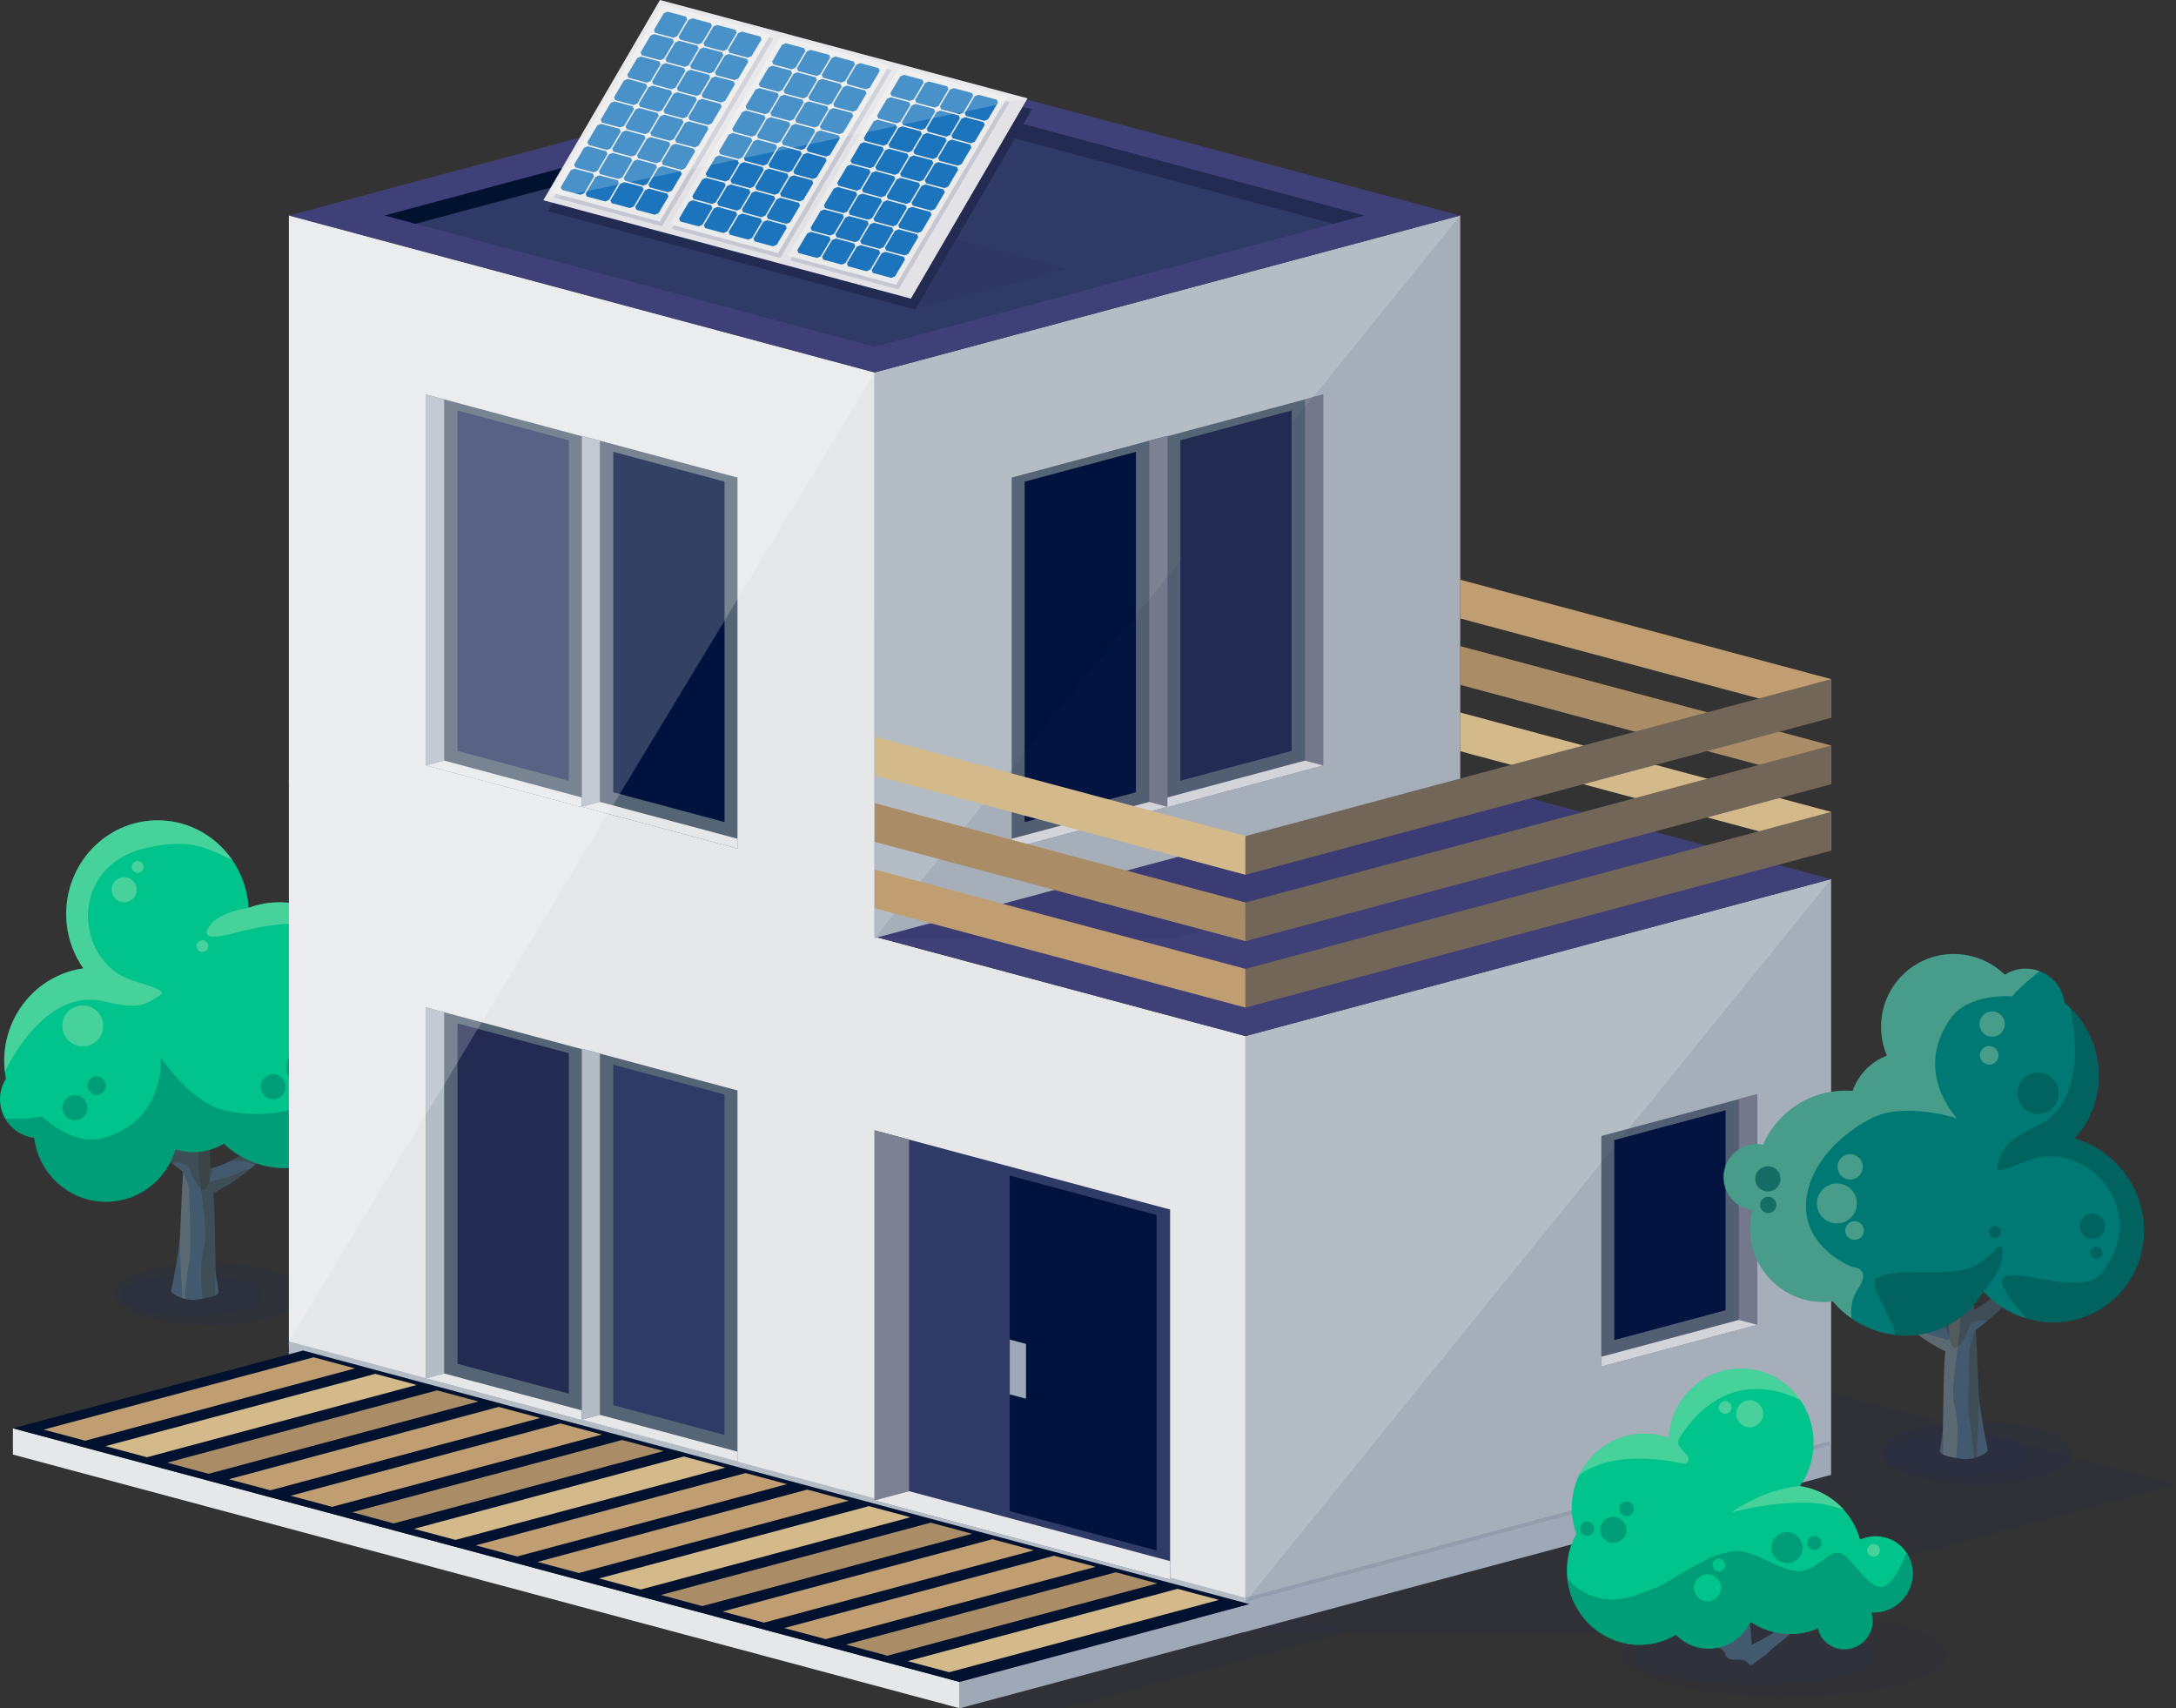 <?xml version="1.0" encoding="utf-8"?>
<!-- Generator: Adobe Illustrator 17.0.0, SVG Export Plug-In . SVG Version: 6.00 Build 0)  -->
<!DOCTYPE svg PUBLIC "-//W3C//DTD SVG 1.1//EN" "http://www.w3.org/Graphics/SVG/1.1/DTD/svg11.dtd">
<svg version="1.1" id="Layer_1" xmlns="http://www.w3.org/2000/svg" xmlns:xlink="http://www.w3.org/1999/xlink" x="0px" y="0px"
	 width="1537.8px" height="1207.06px" viewBox="0 0 1537.8 1207.06" enable-background="new 0 0 1537.8 1207.06"
	 xml:space="preserve">
<rect x="0" y="0" width="1537.8" height="1207.06" fill="#333333" stroke="none"/>
<g>
	<defs>
		<rect id="SVGID_1_" width="1537.8" height="1207.06"/>
	</defs>
	<clipPath id="SVGID_2_">
		<use xlink:href="#SVGID_1_"  overflow="visible"/>
	</clipPath>
	<g clip-path="url(#SVGID_2_)">
		<defs>
			<rect id="SVGID_3_" y="0.002" width="1537.804" height="1207.058"/>
		</defs>
		<clipPath id="SVGID_4_">
			<use xlink:href="#SVGID_3_"  overflow="visible"/>
		</clipPath>
		<g opacity="0.2" clip-path="url(#SVGID_4_)">
			<g>
				<defs>
					<rect id="SVGID_5_" x="80.74" y="892.138" width="133.695" height="44.015"/>
				</defs>
				<clipPath id="SVGID_6_">
					<use xlink:href="#SVGID_5_"  overflow="visible"/>
				</clipPath>
				<path clip-path="url(#SVGID_6_)" fill="#242B52" d="M214.435,914.146c0,12.154-29.928,22.008-66.849,22.008
					c-36.92,0-66.846-9.854-66.846-22.008c0-12.154,29.926-22.007,66.846-22.007C184.507,892.139,214.435,901.992,214.435,914.146"
					/>
			</g>
		</g>
		<g opacity="0.2" clip-path="url(#SVGID_4_)">
			<g>
				<defs>
					<rect id="SVGID_7_" x="84.641" y="900.624" width="100.275" height="29.344"/>
				</defs>
				<clipPath id="SVGID_8_">
					<use xlink:href="#SVGID_7_"  overflow="visible"/>
				</clipPath>
				<path clip-path="url(#SVGID_8_)" fill="#242B52" d="M184.916,915.297c0,8.101-22.446,14.671-50.139,14.671
					c-27.69,0-50.136-6.57-50.136-14.671c0-8.103,22.446-14.673,50.136-14.673C162.47,900.624,184.916,907.194,184.916,915.297"/>
			</g>
		</g>
		<path clip-path="url(#SVGID_4_)" fill="#43596D" d="M148.344,825.414c0.203-6.536,0.22-11.662-0.324-19.866
			c18.33-6.295,28.954-57.035,28.954-57.035c-13.802,29.656-24.876,44.858-30.595,46.449c-0.647-6.388-1.459-21.534-1.805-27.884
			c-0.307-5.641-0.675-10.942-1.416-15.355c-1.169-6.936,2.343-38.101-0.752-41.037c0,0-5.762,45.603-8.182,40.533
			c-7.562-15.838-11.678-18.253-20.667-31.671c-1.125-1.673,20.694,44.496,20.464,47.103c-0.911,10.415-2.08,25.502-3.551,47.359
			c-6.805-3.808-17.215-11.201-22.972-16.118c3.968-13.483-8.753-39.978-8.753-39.978c0.373,14.279,5.855,33.278,3.276,35.034
			c-5.592-6.64-33.635-27.593-40.248-36.219c0,0,39.206,51.459,67.671,71.33c-1.317,16.705-1.844,44.216-2.524,49.561
			c-1.444,11.145-3.661,24.031-5.916,33.777c-1.722,2.009,9.048,8.548,18.993,6.801c9.155-1.608,15.783-2.591,14.219-6.801
			c-0.549-4.829-1.767-9.444-1.877-14.614c-0.219-10.278-0.51-46.476-1.701-53.682c41.389-20.584,76.132-70.15,76.132-70.15
			C197.036,802.047,160.714,824.443,148.344,825.414"/>
	</g>
	<g clip-path="url(#SVGID_2_)">
		<defs>
			<path id="SVGID_9_" d="M134.223,751.218c-7.562-15.838-11.678-18.253-20.666-31.67c-1.125-1.674,20.694,44.495,20.464,47.102
				c-0.912,10.416-2.081,25.502-3.552,47.36c-6.804-3.809-17.215-11.201-22.972-16.118c3.968-13.484-8.753-39.979-8.753-39.979
				c0.374,14.28,5.856,33.279,3.276,35.035c-5.591-6.641-33.634-27.594-40.248-36.22c0,0,39.206,51.459,67.671,71.33
				c-1.317,16.706-1.844,44.216-2.524,49.561c-1.443,11.146-3.66,24.031-5.916,33.778c-1.721,2.008,9.048,8.548,18.994,6.801
				c9.154-1.608,15.782-2.591,14.218-6.801c-0.548-4.83-1.767-9.445-1.876-14.615c-0.22-10.278-0.511-46.476-1.702-53.681
				c41.39-20.585,76.132-70.151,76.132-70.151c-29.732,29.097-66.056,51.492-78.426,52.463c0.204-6.536,0.22-11.661-0.324-19.865
				c18.33-6.295,28.954-57.035,28.954-57.035c-13.801,29.656-24.876,44.858-30.594,46.449c-0.648-6.388-1.46-21.535-1.806-27.884
				c-0.307-5.642-0.675-10.942-1.415-15.355c-1.17-6.936,2.342-38.102-0.753-41.038
				C142.405,710.685,136.643,756.289,134.223,751.218"/>
		</defs>
		<clipPath id="SVGID_10_">
			<use xlink:href="#SVGID_9_"  overflow="visible"/>
		</clipPath>
		<g opacity="0.13" clip-path="url(#SVGID_10_)">
			<g>
				<defs>
					<rect id="SVGID_11_" x="126.904" y="828.059" width="7.596" height="100.975"/>
				</defs>
				<clipPath id="SVGID_12_">
					<use xlink:href="#SVGID_11_"  overflow="visible"/>
				</clipPath>
				<path clip-path="url(#SVGID_12_)" fill="#FFDE96" d="M129.443,828.059c0,0,4.429,9.812,4.429,15.465
					c0,5.654,1.413,43.815,0,47.349c-1.414,3.533-4.429,38.161-4.429,38.161s-2.175-42.202-2.524-51.415
					C126.673,871.123,129.443,828.059,129.443,828.059"/>
			</g>
		</g>
		<g opacity="0.2" clip-path="url(#SVGID_10_)">
			<g>
				<defs>
					<rect id="SVGID_13_" x="140.122" y="784.162" width="42.84" height="142.814"/>
				</defs>
				<clipPath id="SVGID_14_">
					<use xlink:href="#SVGID_13_"  overflow="visible"/>
				</clipPath>
				<path clip-path="url(#SVGID_14_)" fill="#2F1D00" d="M144.271,926.914c0,0-3.332-21.908-1.919-34.628
					c1.413-12.72,4.24-14.84,2.12-32.508c-2.12-17.667-4.947-34.628-4.24-43.815s0.707-31.801,0.707-31.801l7.08,21.386
					c0,0-1.427-5.132,4.933-8.665c6.361-3.534,9.187,0,9.187,0l-13.796,28.531c0,0-1.751,11.043,1.076,9.63
					c2.827-1.413,14.84-3.533,20.494-7.067c5.653-3.533,18.374-2.12,10.6,0.707c-7.773,2.827-26.854,42.401-26.854,45.935
					c0,3.533-2.12,32.508-1.413,43.108C152.952,928.327,144.271,926.914,144.271,926.914"/>
			</g>
		</g>
		<g opacity="0.2" clip-path="url(#SVGID_10_)">
			<g>
				<defs>
					<rect id="SVGID_15_" x="89.35" y="702.186" width="151.939" height="138.62"/>
				</defs>
				<clipPath id="SVGID_16_">
					<use xlink:href="#SVGID_15_"  overflow="visible"/>
				</clipPath>
				<path clip-path="url(#SVGID_16_)" fill="#2F1D00" d="M109.138,828.683c0,0,12.014-6.36,14.134-7.067
					c2.12-0.707,9.893,0.707,10.6,4.24c0.707,3.534,7.067,16.254,10.601,14.841c3.533-1.414,3.533-13.427,8.48-16.961
					c4.947-3.533,19.787-4.947,25.441-1.413c5.653,3.533,62.895-25.441,62.895-25.441s-4.24-94.697-7.067-94.697
					c-2.826,0-126.497,2.12-126.497,2.12l-18.374,85.51L109.138,828.683z"/>
			</g>
		</g>
	</g>
	<g clip-path="url(#SVGID_2_)">
		<defs>
			<rect id="SVGID_17_" y="0.002" width="1537.804" height="1207.058"/>
		</defs>
		<clipPath id="SVGID_18_">
			<use xlink:href="#SVGID_17_"  overflow="visible"/>
		</clipPath>
		<path clip-path="url(#SVGID_18_)" fill="#00C48B" d="M265.322,787.664c12.638-9.368,20.87-24.393,20.87-41.4
			c0-18.544-9.768-34.738-24.382-43.793c-0.544-35.155-27.955-63.938-62.627-64.91c-8.232-0.236-16.118,1.185-23.444,3.869
			c-2.069-33.723-28.921-60.844-62.561-61.787c-35.644-0.999-65.349,27.768-66.376,64.273c-0.422,14.943,4.116,28.827,11.974,40.127
			c-0.032,0.077-0.077,0.148-0.103,0.225c-30.694,4.363-54.758,30.814-55.675,63.577c-0.137,4.977,0.313,9.823,1.196,14.504
			c-6.459,10.037-5.504,23.685,3.183,33.009c4.632,4.989,10.652,7.842,16.848,8.577c3.057,25.47,24.564,45.21,50.691,45.21
			c23.285,0,42.893-15.674,49.062-37.104c10.97,3.617,23.465,2.53,34.188-3.957c10.993,10.312,25.502,16.809,41.604,17.26
			c11.058,0.307,21.534-2.261,30.775-7.025c4.248,5.131,10.63,8.408,17.814,8.408c12.814,0,23.208-10.394,23.208-23.252
			C271.567,797.355,269.191,791.802,265.322,787.664"/>
		<g opacity="0.3" clip-path="url(#SVGID_18_)">
			<g>
				<defs>
					<rect id="SVGID_19_" x="2.978" y="579.617" width="161.258" height="177.787"/>
				</defs>
				<clipPath id="SVGID_20_">
					<use xlink:href="#SVGID_19_"  overflow="visible"/>
				</clipPath>
				<path clip-path="url(#SVGID_20_)" fill="#F1F3BE" d="M103.322,599.179c29.738-6.761,41.685-0.856,60.915,8.633
					c-11.305-16.535-29.827-27.577-51.059-28.169c-35.644-1-65.349,27.768-66.375,64.273c-0.423,14.943,4.116,28.827,11.974,40.127
					c-0.033,0.077-0.077,0.148-0.104,0.225c-30.694,4.363-54.758,30.814-55.674,63.576c-0.082,3.249,0.088,6.443,0.45,9.56
					c5.603-12.419,31.714-58.55,69.201-50.01c22.846,5.219,27.654,4.395,40.034-3.864c4.538-3.013,0.181-4.752-18.735-10.635
					C52.905,680.108,47.093,611.955,103.322,599.179"/>
			</g>
		</g>
		<g opacity="0.3" clip-path="url(#SVGID_18_)">
			<g>
				<defs>
					<rect id="SVGID_21_" x="146.02" y="637.535" width="97.131" height="24.274"/>
				</defs>
				<clipPath id="SVGID_22_">
					<use xlink:href="#SVGID_21_"  overflow="visible"/>
				</clipPath>
				<path clip-path="url(#SVGID_22_)" fill="#F1F3BE" d="M148.459,653.701c-6.81,9.368,0.977,9.971,19.18,5.104
					c10.537-2.81,30.693-7.354,48.77-5.933c6.63,0.527,22.259,4.083,26.743,4.187c-11.239-11.634-26.699-19.015-43.969-19.498
					c-8.232-0.236-16.118,1.185-23.444,3.869C175.739,641.43,155.281,644.322,148.459,653.701"/>
			</g>
		</g>
		<g opacity="0.5" clip-path="url(#SVGID_18_)">
			<g>
				<defs>
					<rect id="SVGID_23_" x="3.821" y="684.932" width="282.371" height="164.212"/>
				</defs>
				<clipPath id="SVGID_24_">
					<use xlink:href="#SVGID_23_"  overflow="visible"/>
				</clipPath>
				<g opacity="0.71" clip-path="url(#SVGID_24_)">
					<g>
						<defs>
							<rect id="SVGID_25_" x="3.821" y="684.932" width="282.371" height="164.212"/>
						</defs>
						<clipPath id="SVGID_26_">
							<use xlink:href="#SVGID_25_"  overflow="visible"/>
						</clipPath>
						<path clip-path="url(#SVGID_26_)" fill="#005A56" d="M286.192,746.263c0-18.543-9.768-34.738-24.383-43.792
							c-0.093-6.081-1.037-11.953-2.639-17.54c-3.21,5.296-8.265,10.69-16.14,13.073c-17.907,5.405-6.816,14.767-6.816,14.767
							s23.828,41.131-15.338,64.74c-16.519,9.977-41.126,11.991-61.903,7.096c-24.75-5.828-45.417-37.499-45.417-37.499
							s3.957,44.88-40.906,57.101c-21.233,5.779-42.921-15.371-42.921-15.371s-3.084,1.174-15.015,1.487
							c-4.23,0.121-7.88,0.143-10.893,0.137c1.015,1.723,2.146,3.38,3.556,4.896c4.632,4.988,10.652,7.842,16.848,8.577
							c3.056,25.469,24.563,45.209,50.691,45.209c23.284,0,42.893-15.674,49.061-37.104c10.97,3.617,23.466,2.53,34.189-3.957
							c10.992,10.312,25.502,16.81,41.604,17.26c11.057,0.307,21.534-2.261,30.775-7.025c4.248,5.132,10.63,8.408,17.813,8.408
							c12.815,0,23.209-10.394,23.209-23.252c0-6.119-2.376-11.672-6.245-15.811C277.96,778.297,286.192,763.271,286.192,746.263"/>
					</g>
				</g>
				<g opacity="0.71" clip-path="url(#SVGID_24_)">
					<g>
						<defs>
							<rect id="SVGID_27_" x="202.42" y="739.919" width="27.966" height="27.95"/>
						</defs>
						<clipPath id="SVGID_28_">
							<use xlink:href="#SVGID_27_"  overflow="visible"/>
						</clipPath>
						<path clip-path="url(#SVGID_28_)" fill="#005A56" d="M230.387,753.903c0,7.705-6.256,13.967-13.977,13.967
							c-7.727,0-13.989-6.262-13.989-13.967c0-7.727,6.262-13.983,13.989-13.983C224.13,739.92,230.387,746.176,230.387,753.903"/>
					</g>
				</g>
				<g opacity="0.71" clip-path="url(#SVGID_24_)">
					<g>
						<defs>
							<rect id="SVGID_29_" x="184.19" y="759.006" width="17.731" height="17.737"/>
						</defs>
						<clipPath id="SVGID_30_">
							<use xlink:href="#SVGID_29_"  overflow="visible"/>
						</clipPath>
						<path clip-path="url(#SVGID_30_)" fill="#005A56" d="M201.921,767.869c0,4.895-3.962,8.874-8.857,8.874
							c-4.907,0-8.874-3.979-8.874-8.874s3.967-8.863,8.874-8.863C197.959,759.006,201.921,762.974,201.921,767.869"/>
					</g>
				</g>
				<g opacity="0.71" clip-path="url(#SVGID_24_)">
					<g>
						<defs>
							<rect id="SVGID_31_" x="44.036" y="773.851" width="17.736" height="17.726"/>
						</defs>
						<clipPath id="SVGID_32_">
							<use xlink:href="#SVGID_31_"  overflow="visible"/>
						</clipPath>
						<path clip-path="url(#SVGID_32_)" fill="#005A56" d="M61.773,782.714c0,4.9-3.962,8.862-8.868,8.862
							c-4.901,0-8.868-3.962-8.868-8.862c0-4.895,3.967-8.863,8.868-8.863C57.811,773.851,61.773,777.819,61.773,782.714"/>
					</g>
				</g>
				<g opacity="0.71" clip-path="url(#SVGID_24_)">
					<g>
						<defs>
							<rect id="SVGID_33_" x="212.249" y="724.861" width="13.023" height="13.034"/>
						</defs>
						<clipPath id="SVGID_34_">
							<use xlink:href="#SVGID_33_"  overflow="visible"/>
						</clipPath>
						<path clip-path="url(#SVGID_34_)" fill="#005A56" d="M225.272,731.37c0,3.6-2.914,6.525-6.514,6.525
							c-3.594,0-6.508-2.925-6.508-6.525c0-3.589,2.914-6.508,6.508-6.508C222.358,724.862,225.272,727.781,225.272,731.37"/>
					</g>
				</g>
				<g opacity="0.71" clip-path="url(#SVGID_24_)">
					<g>
						<defs>
							<rect id="SVGID_35_" x="61.773" y="760.532" width="13.039" height="13.028"/>
						</defs>
						<clipPath id="SVGID_36_">
							<use xlink:href="#SVGID_35_"  overflow="visible"/>
						</clipPath>
						<path clip-path="url(#SVGID_36_)" fill="#005A56" d="M74.812,767.046c0,3.594-2.925,6.514-6.519,6.514
							c-3.606,0-6.52-2.92-6.52-6.514c0-3.595,2.914-6.514,6.52-6.514C71.887,760.532,74.812,763.451,74.812,767.046"/>
					</g>
				</g>
			</g>
		</g>
		<g opacity="0.3" clip-path="url(#SVGID_18_)">
			<g>
				<defs>
					<rect id="SVGID_37_" x="78.901" y="619.807" width="17.731" height="17.732"/>
				</defs>
				<clipPath id="SVGID_38_">
					<use xlink:href="#SVGID_37_"  overflow="visible"/>
				</clipPath>
				<path clip-path="url(#SVGID_38_)" fill="#F1F3BE" d="M96.631,628.671c0,4.895-3.973,8.868-8.868,8.868s-8.863-3.973-8.863-8.868
					c0-4.895,3.968-8.863,8.863-8.863S96.631,623.776,96.631,628.671"/>
			</g>
		</g>
		<g opacity="0.3" clip-path="url(#SVGID_18_)">
			<g>
				<defs>
					<rect id="SVGID_39_" x="44.036" y="710.401" width="28.943" height="28.921"/>
				</defs>
				<clipPath id="SVGID_40_">
					<use xlink:href="#SVGID_39_"  overflow="visible"/>
				</clipPath>
				<path clip-path="url(#SVGID_40_)" fill="#F1F3BE" d="M72.979,724.861c0,7.99-6.487,14.46-14.471,14.46
					c-8.002,0-14.472-6.47-14.472-14.46s6.47-14.461,14.472-14.461C66.492,710.4,72.979,716.871,72.979,724.861"/>
			</g>
		</g>
		<g opacity="0.3" clip-path="url(#SVGID_18_)">
			<g>
				<defs>
					<rect id="SVGID_41_" x="93.087" y="608.393" width="8.324" height="8.336"/>
				</defs>
				<clipPath id="SVGID_42_">
					<use xlink:href="#SVGID_41_"  overflow="visible"/>
				</clipPath>
				<path clip-path="url(#SVGID_42_)" fill="#F1F3BE" d="M101.411,612.564c0,2.299-1.86,4.165-4.165,4.165
					c-2.3,0-4.16-1.866-4.16-4.165c0-2.311,1.86-4.171,4.16-4.171C99.551,608.393,101.411,610.253,101.411,612.564"/>
			</g>
		</g>
		<g opacity="0.3" clip-path="url(#SVGID_18_)">
			<g>
				<defs>
					<rect id="SVGID_43_" x="138.921" y="664.336" width="8.341" height="8.341"/>
				</defs>
				<clipPath id="SVGID_44_">
					<use xlink:href="#SVGID_43_"  overflow="visible"/>
				</clipPath>
				<path clip-path="url(#SVGID_44_)" fill="#F1F3BE" d="M147.262,668.518c0,2.305-1.866,4.159-4.165,4.159
					c-2.305,0-4.177-1.854-4.177-4.159c0-2.305,1.872-4.182,4.177-4.182C145.396,664.336,147.262,666.213,147.262,668.518"/>
			</g>
		</g>
	</g>
	<g clip-path="url(#SVGID_2_)">
		<defs>
			<rect id="SVGID_45_" y="0.002" width="1537.804" height="1207.058"/>
		</defs>
		<clipPath id="SVGID_46_">
			<use xlink:href="#SVGID_45_"  overflow="visible"/>
		</clipPath>
		<g opacity="0.15" clip-path="url(#SVGID_46_)">
			<g>
				<defs>
					<rect id="SVGID_47_" x="678.235" y="1110" width="275.753" height="97.06"/>
				</defs>
				<clipPath id="SVGID_48_">
					<use xlink:href="#SVGID_47_"  overflow="visible"/>
				</clipPath>
				<polygon clip-path="url(#SVGID_48_)" fill="#242B52" points="953.988,1152.799 794.092,1110 678.235,1141.008 678.235,1207.06 
					751.482,1207.06 				"/>
			</g>
		</g>
		<g opacity="0.15" clip-path="url(#SVGID_46_)">
			<g>
				<defs>
					<rect id="SVGID_49_" x="880.169" y="940.836" width="657.631" height="212.193"/>
				</defs>
				<clipPath id="SVGID_50_">
					<use xlink:href="#SVGID_49_"  overflow="visible"/>
				</clipPath>
				<polygon clip-path="url(#SVGID_50_)" fill="#242B52" points="880.169,1153.029 1149.809,1153.029 1537.804,1049.066 
					1133.458,940.836 880.169,1008.625 				"/>
			</g>
		</g>
	</g>
	<polygon clip-path="url(#SVGID_2_)" fill="#B4BDC5" points="1294.072,621.164 880.169,732.069 880.169,1131.768 1294.072,1020.863 
			"/>
	<polygon clip-path="url(#SVGID_2_)" fill="#E6E7E8" points="204.17,950.635 880.169,1131.768 880.169,732.069 204.17,550.936 	"/>
	<polygon clip-path="url(#SVGID_2_)" fill="#404079" points="1294.072,621.164 618.073,440.031 204.17,550.935 880.169,732.069 	"/>
	<polygon clip-path="url(#SVGID_2_)" fill="#9FA8B6" points="1294.072,1018.036 880.169,1128.941 880.169,1153.029 
		1294.072,1042.124 	"/>
	<polygon clip-path="url(#SVGID_2_)" fill="#B4BDC5" points="204.17,971.896 880.169,1153.029 880.169,1128.941 204.17,947.808 	"/>
	<polygon clip-path="url(#SVGID_2_)" fill="#566575" points="521.181,1032.622 411.121,1003.132 411.121,741.015 521.181,770.505 	
		"/>
	<polygon clip-path="url(#SVGID_2_)" fill="#B4BDC5" points="411.121,741.015 411.121,1003.132 423.956,999.693 423.956,744.454 	
		"/>
	<polygon clip-path="url(#SVGID_2_)" fill="#E6E7E8" points="521.181,1032.622 411.121,1003.132 423.956,999.693 521.181,1025.744 	
		"/>
	<polygon clip-path="url(#SVGID_2_)" fill="#303A66" points="512.036,1013.94 433.394,992.868 433.394,752.319 512.036,773.392 	"/>
	<polygon clip-path="url(#SVGID_2_)" fill="#566575" points="411.121,1003.413 301.061,973.923 301.061,711.806 411.121,741.296 	
		"/>
	<polygon clip-path="url(#SVGID_2_)" fill="#B4BDC5" points="301.062,711.806 301.062,973.923 313.897,970.484 313.897,715.245 	"/>
	<polygon clip-path="url(#SVGID_2_)" fill="#E6E7E8" points="411.121,1003.413 301.061,973.923 313.896,970.483 411.121,996.535 	
		"/>
	<polygon clip-path="url(#SVGID_2_)" fill="#242B52" points="401.976,984.731 323.334,963.659 323.334,723.11 401.976,744.182 	"/>
	<polygon clip-path="url(#SVGID_2_)" fill="#566575" points="1131.685,965.574 1241.745,936.084 1241.745,773.185 1131.685,802.675 
			"/>
	<polygon clip-path="url(#SVGID_2_)" fill="#7D8191" points="1241.745,773.184 1241.745,936.083 1228.91,932.644 1228.91,776.623 	
		"/>
	<polygon clip-path="url(#SVGID_2_)" fill="#E6E7E8" points="1131.685,965.574 1241.745,936.084 1228.91,932.645 1131.685,958.696 	
		"/>
	<polygon clip-path="url(#SVGID_2_)" fill="#00123E" points="1140.831,946.892 1219.473,925.82 1219.473,784.489 1140.831,805.561 	
		"/>
	<polygon clip-path="url(#SVGID_2_)" fill="#303A66" points="826.916,1116.136 618.073,1060.177 618.073,798.695 826.916,854.654 	
		"/>
	<polygon clip-path="url(#SVGID_2_)" fill="#7D8191" points="618.073,798.695 618.073,1060.177 642.427,1053.651 642.427,805.221 	
		"/>
	<polygon clip-path="url(#SVGID_2_)" fill="#E6E7E8" points="826.916,1116.136 618.073,1060.177 642.427,1053.651 826.916,1103.084 
			"/>
	<polygon clip-path="url(#SVGID_2_)" fill="#00123E" points="817.357,1095.569 713.598,1067.767 713.598,830.654 817.357,858.456 	
		"/>
	<polygon clip-path="url(#SVGID_2_)" fill="#9FA8B6" points="725.078,988.326 713.597,985.25 713.597,946.527 725.078,949.603 	"/>
	<polygon clip-path="url(#SVGID_2_)" fill="#E6E7E8" points="9.126,1027.793 678.235,1207.06 678.235,1188.48 9.126,1009.214 	"/>
	<polygon clip-path="url(#SVGID_2_)" fill="#001230" points="9.126,1009.214 678.234,1188.48 883.259,1133.535 214.153,954.269 	"/>
	<polygon clip-path="url(#SVGID_2_)" fill="#9FA8B6" points="678.235,1188.479 678.235,1207.06 883.261,1152.115 883.261,1133.535 	
		"/>
	<polygon clip-path="url(#SVGID_2_)" fill="#C09E72" points="60.213,1017.996 30.931,1010.15 221.624,959.054 250.906,966.9 	"/>
	<polygon clip-path="url(#SVGID_2_)" fill="#D4B98B" points="103.824,1029.682 74.542,1021.836 265.235,970.74 294.517,978.586 	"/>
	<polygon clip-path="url(#SVGID_2_)" fill="#AA8D66" points="147.435,1041.367 118.153,1033.521 308.846,982.425 338.128,990.271 	
		"/>
	<polygon clip-path="url(#SVGID_2_)" fill="#C09E72" points="191.045,1053.052 161.763,1045.206 352.456,994.11 381.738,1001.956 	
		"/>
	<polygon clip-path="url(#SVGID_2_)" fill="#C09E72" points="336.206,1091.948 365.488,1099.794 556.181,1048.698 526.899,1040.852 
			"/>
	<polygon clip-path="url(#SVGID_2_)" fill="#D4B98B" points="292.595,1080.263 321.877,1088.109 512.57,1037.013 483.288,1029.167 	
		"/>
	<polygon clip-path="url(#SVGID_2_)" fill="#AA8D66" points="248.985,1068.577 278.267,1076.423 468.96,1025.327 439.678,1017.481 	
		"/>
	<polygon clip-path="url(#SVGID_2_)" fill="#C09E72" points="205.374,1056.892 234.656,1064.738 425.349,1013.642 396.067,1005.796 
			"/>
	<polygon clip-path="url(#SVGID_2_)" fill="#C09E72" points="409.099,1111.48 379.817,1103.634 570.51,1052.538 599.792,1060.384 	
		"/>
	<polygon clip-path="url(#SVGID_2_)" fill="#D4B98B" points="452.709,1123.165 423.427,1115.319 614.12,1064.223 643.402,1072.069 	
		"/>
	<polygon clip-path="url(#SVGID_2_)" fill="#AA8D66" points="496.32,1134.851 467.038,1127.005 657.731,1075.909 687.013,1083.755 	
		"/>
	<polygon clip-path="url(#SVGID_2_)" fill="#C09E72" points="539.931,1146.536 510.649,1138.69 701.342,1087.594 730.624,1095.44 	
		"/>
	<polygon clip-path="url(#SVGID_2_)" fill="#D4B98B" points="641.481,1173.746 670.763,1181.592 861.456,1130.496 832.174,1122.65 	
		"/>
	<polygon clip-path="url(#SVGID_2_)" fill="#AA8D66" points="597.87,1162.061 627.152,1169.907 817.845,1118.811 788.563,1110.965 	
		"/>
	<polygon clip-path="url(#SVGID_2_)" fill="#C09E72" points="554.259,1150.375 583.541,1158.221 774.234,1107.125 744.952,1099.279 
			"/>
	<g clip-path="url(#SVGID_2_)">
		<defs>
			<rect id="SVGID_51_" y="0.002" width="1537.804" height="1207.058"/>
		</defs>
		<clipPath id="SVGID_52_">
			<use xlink:href="#SVGID_51_"  overflow="visible"/>
		</clipPath>
		<g opacity="0.15" clip-path="url(#SVGID_52_)">
			<g>
				<defs>
					<rect id="SVGID_53_" x="618.073" y="494.671" width="521.307" height="168.205"/>
				</defs>
				<clipPath id="SVGID_54_">
					<use xlink:href="#SVGID_53_"  overflow="visible"/>
				</clipPath>
				<polygon clip-path="url(#SVGID_54_)" fill="#242B52" points="618.073,662.877 831.816,662.877 1139.381,580.465 
					818.855,494.671 618.073,548.408 				"/>
			</g>
		</g>
	</g>
	<polygon clip-path="url(#SVGID_2_)" fill="#B4BDC5" points="1031.976,152.273 618.073,263.178 618.073,662.877 1031.976,551.972 	
		"/>
	<polygon clip-path="url(#SVGID_2_)" fill="#E6E7E8" points="204.17,152.273 618.073,263.178 618.073,662.877 204.17,551.972 	"/>
	<polygon clip-path="url(#SVGID_2_)" fill="#404079" points="1031.872,152.273 618.021,41.382 204.17,152.273 618.021,263.164 	"/>
	<polygon clip-path="url(#SVGID_2_)" fill="#303A66" points="964.218,152.273 618.021,59.51 271.824,152.273 618.021,245.036 	"/>
	<polygon clip-path="url(#SVGID_2_)" fill="#001230" points="618.021,59.509 271.824,152.272 293.623,158.113 618.021,71.191 	"/>
	<polygon clip-path="url(#SVGID_2_)" fill="#242B52" points="618.021,59.509 964.218,152.272 942.419,158.113 618.021,71.191 	"/>
	<polygon clip-path="url(#SVGID_2_)" fill="#566575" points="521.181,599.553 411.121,570.063 411.121,307.946 521.181,337.436 	"/>
	<polygon clip-path="url(#SVGID_2_)" fill="#B4BDC5" points="411.121,307.945 411.121,570.062 423.956,566.623 423.956,311.384 	"/>
	<polygon clip-path="url(#SVGID_2_)" fill="#E6E7E8" points="521.181,599.553 411.121,570.063 423.956,566.623 521.181,592.675 	"/>
	<polygon clip-path="url(#SVGID_2_)" fill="#00123E" points="512.036,580.871 433.394,559.799 433.394,319.25 512.036,340.322 	"/>
	<polygon clip-path="url(#SVGID_2_)" fill="#566575" points="411.121,570.344 301.061,540.854 301.061,278.736 411.121,308.227 	"/>
	<polygon clip-path="url(#SVGID_2_)" fill="#B4BDC5" points="301.062,278.736 301.062,540.853 313.897,537.414 313.897,282.175 	"/>
	<polygon clip-path="url(#SVGID_2_)" fill="#E6E7E8" points="411.121,570.344 301.061,540.854 313.896,537.414 411.121,563.466 	"/>
	<polygon clip-path="url(#SVGID_2_)" fill="#303A66" points="401.976,551.662 323.334,530.59 323.334,290.041 401.976,311.113 	"/>
	<polygon clip-path="url(#SVGID_2_)" fill="#566575" points="714.965,599.553 825.025,570.063 825.025,307.946 714.965,337.436 	"/>
	<polygon clip-path="url(#SVGID_2_)" fill="#7D8191" points="825.025,307.945 825.025,570.062 812.19,566.623 812.19,311.384 	"/>
	<polygon clip-path="url(#SVGID_2_)" fill="#E6E7E8" points="714.965,599.553 825.025,570.063 812.19,566.623 714.965,592.675 	"/>
	<polygon clip-path="url(#SVGID_2_)" fill="#00123E" points="724.111,580.871 802.753,559.799 802.753,319.25 724.111,340.322 	"/>
	<polygon clip-path="url(#SVGID_2_)" fill="#566575" points="825.025,570.344 935.085,540.854 935.085,278.736 825.025,308.227 	"/>
	<polygon clip-path="url(#SVGID_2_)" fill="#7D8191" points="935.084,278.736 935.084,540.853 922.249,537.414 922.249,282.175 	"/>
	<polygon clip-path="url(#SVGID_2_)" fill="#E6E7E8" points="825.025,570.344 935.085,540.854 922.25,537.414 825.025,563.466 	"/>
	<polygon clip-path="url(#SVGID_2_)" fill="#242B52" points="834.17,551.662 912.812,530.59 912.812,290.041 834.17,311.113 	"/>
	<g clip-path="url(#SVGID_2_)">
		<defs>
			<rect id="SVGID_55_" y="0.002" width="1537.804" height="1207.058"/>
		</defs>
		<clipPath id="SVGID_56_">
			<use xlink:href="#SVGID_55_"  overflow="visible"/>
		</clipPath>
		<g opacity="0.15" clip-path="url(#SVGID_56_)">
			<g>
				<defs>
					<rect id="SVGID_57_" x="432.283" y="132.5" width="321.719" height="86.202"/>
				</defs>
				<clipPath id="SVGID_58_">
					<use xlink:href="#SVGID_57_"  overflow="visible"/>
				</clipPath>
				<polygon clip-path="url(#SVGID_58_)" fill="#242B52" points="432.283,161.233 646.762,218.703 754.001,189.968 539.523,132.498 
									"/>
			</g>
		</g>
	</g>
	<polygon clip-path="url(#SVGID_2_)" fill="#242B52" points="729.262,77.201 469.531,7.708 387.123,149.21 646.854,218.703 	"/>
	<polygon clip-path="url(#SVGID_2_)" fill="#E3E3E7" points="466.419,0.002 384.011,141.504 643.742,210.996 726.15,69.495 	"/>
	<g clip-path="url(#SVGID_2_)">
		<defs>
			<rect id="SVGID_59_" y="0.002" width="1537.804" height="1207.058"/>
		</defs>
		<clipPath id="SVGID_60_">
			<use xlink:href="#SVGID_59_"  overflow="visible"/>
		</clipPath>
		<g opacity="0.15" clip-path="url(#SVGID_60_)">
			<g>
				<defs>
					<rect id="SVGID_61_" x="391.316" y="6.67" width="322.323" height="197.85"/>
				</defs>
				<clipPath id="SVGID_62_">
					<use xlink:href="#SVGID_61_"  overflow="visible"/>
				</clipPath>
				<path clip-path="url(#SVGID_62_)" fill="#242B52" d="M467.87,159.886l-76.554-20.513L469.964,6.671l76.554,20.512
					L467.87,159.886z M630.078,49.498l-76.554-20.513l-78.647,132.703l76.554,20.512L630.078,49.498z M713.639,71.813L637.085,51.3
					l-78.648,132.703l76.554,20.512L713.639,71.813z"/>
			</g>
		</g>
	</g>
	<polygon clip-path="url(#SVGID_2_)" fill="#EBEBEB" points="468.313,3.37 389.665,136.072 466.219,156.585 544.867,23.883 	"/>
	<path clip-path="url(#SVGID_2_)" fill="#1C75BC" d="M403.356,120.31l-6.994,11.8l0.805,2.037l13.036,3.494l2.668-1.107
		l6.994-11.801l-0.805-2.036l-13.036-3.493L403.356,120.31z M412.751,104.457l-6.994,11.801l0.805,2.037l13.036,3.493l2.668-1.106
		l6.994-11.801l-0.805-2.037l-13.036-3.493L412.751,104.457z M422.146,88.605l-6.994,11.801l0.805,2.037l13.036,3.493l2.669-1.106
		l6.993-11.801l-0.805-2.037l-13.036-3.493L422.146,88.605z M431.541,72.753l-6.994,11.801l0.805,2.037l13.036,3.493l2.669-1.107
		l6.994-11.8l-0.806-2.037l-13.036-3.493L431.541,72.753z M440.936,56.901l-6.994,11.8l0.805,2.037l13.036,3.494l2.669-1.107
		l6.993-11.8l-0.805-2.037l-13.036-3.493L440.936,56.901z M450.331,41.048l-6.994,11.801l0.805,2.037l13.036,3.493l2.669-1.106
		l6.994-11.801l-0.806-2.037l-13.036-3.493L450.331,41.048z M459.726,25.196l-6.994,11.801l0.805,2.037l13.036,3.493l2.669-1.106
		l6.994-11.801l-0.806-2.037l-13.036-3.493L459.726,25.196z M469.121,9.344l-6.994,11.801l0.805,2.037l13.036,3.493l2.669-1.106
		l6.994-11.801l-0.806-2.037l-13.036-3.493L469.121,9.344z M420.869,125.002l-6.994,11.801l0.805,2.037l13.037,3.493l2.668-1.106
		l6.994-11.801l-0.806-2.037l-13.036-3.493L420.869,125.002z M430.264,109.15l-6.994,11.801l0.805,2.037l13.037,3.493l2.668-1.106
		l6.994-11.801l-0.806-2.037l-13.036-3.493L430.264,109.15z M439.659,93.298l-6.994,11.801l0.805,2.037l13.037,3.493l2.668-1.107
		l6.994-11.8l-0.806-2.037l-13.036-3.493L439.659,93.298z M449.054,77.446l-6.994,11.8l0.805,2.037l13.037,3.493l2.668-1.106
		l6.994-11.801l-0.806-2.036l-13.036-3.493L449.054,77.446z M458.449,61.593l-6.994,11.801l0.805,2.037l13.037,3.493l2.668-1.106
		l6.994-11.801l-0.806-2.037l-13.036-3.493L458.449,61.593z M467.844,45.741l-6.994,11.801l0.806,2.037l13.036,3.493l2.668-1.106
		l6.994-11.801l-0.806-2.037l-13.036-3.493L467.844,45.741z M477.239,29.889l-6.994,11.801l0.806,2.037l13.036,3.493l2.668-1.107
		l6.994-11.8l-0.806-2.037l-13.036-3.493L477.239,29.889z M486.634,14.037l-6.994,11.8l0.806,2.037l13.036,3.493l2.668-1.106
		l6.994-11.801l-0.806-2.036l-13.036-3.493L486.634,14.037z M438.382,129.695l-6.994,11.801l0.806,2.037l13.036,3.493l2.668-1.106
		l6.994-11.801l-0.805-2.037l-13.037-3.493L438.382,129.695z M447.777,113.843l-6.994,11.801l0.806,2.037l13.036,3.493l2.668-1.107
		l6.994-11.8l-0.805-2.037l-13.037-3.493L447.777,113.843z M457.172,97.991l-6.993,11.8l0.805,2.037l13.036,3.493l2.668-1.106
		l6.994-11.801l-0.805-2.036l-13.037-3.493L457.172,97.991z M466.568,82.138l-6.994,11.801l0.805,2.037l13.036,3.493l2.668-1.106
		l6.994-11.801l-0.805-2.037l-13.036-3.493L466.568,82.138z M475.963,66.286l-6.994,11.801l0.805,2.037l13.036,3.493l2.668-1.106
		l6.994-11.801l-0.805-2.037l-13.036-3.493L475.963,66.286z M485.358,50.434l-6.994,11.801l0.805,2.036l13.036,3.494l2.668-1.107
		l6.994-11.8l-0.805-2.037l-13.036-3.493L485.358,50.434z M494.753,34.582l-6.994,11.8l0.805,2.037l13.036,3.493l2.668-1.106
		l6.994-11.801l-0.805-2.036l-13.036-3.493L494.753,34.582z M504.148,18.729l-6.994,11.801l0.805,2.037l13.036,3.493l2.669-1.106
		l6.993-11.801l-0.805-2.037l-13.036-3.493L504.148,18.729z M455.896,134.388l-6.994,11.8l0.805,2.037l13.036,3.494l2.669-1.107
		l6.993-11.8l-0.805-2.037l-13.036-3.493L455.896,134.388z M465.291,118.536l-6.994,11.8l0.805,2.037l13.036,3.493l2.669-1.106
		l6.993-11.801l-0.805-2.037l-13.036-3.493L465.291,118.536z M474.686,102.683l-6.994,11.801l0.805,2.037l13.036,3.493l2.669-1.106
		l6.994-11.801l-0.806-2.037l-13.036-3.493L474.686,102.683z M484.081,86.831l-6.994,11.801l0.805,2.037l13.036,3.493l2.669-1.106
		l6.994-11.801l-0.806-2.037l-13.036-3.493L484.081,86.831z M493.476,70.979l-6.994,11.801l0.805,2.037l13.036,3.493l2.669-1.107
		l6.994-11.8l-0.806-2.037l-13.036-3.493L493.476,70.979z M502.871,55.127l-6.994,11.8l0.805,2.037l13.036,3.493l2.669-1.106
		l6.994-11.801l-0.806-2.036l-13.036-3.494L502.871,55.127z M512.266,39.274l-6.994,11.801l0.805,2.037l13.037,3.493l2.668-1.106
		l6.994-11.801l-0.806-2.037l-13.036-3.493L512.266,39.274z M521.661,23.422l-6.994,11.801l0.805,2.037l13.037,3.493l2.668-1.106
		l6.994-11.801l-0.806-2.037l-13.036-3.493L521.661,23.422z"/>
	<polygon clip-path="url(#SVGID_2_)" fill="#EBEBEB" points="551.874,25.685 473.226,158.387 549.78,178.9 628.428,46.197 	"/>
	<path clip-path="url(#SVGID_2_)" fill="#1C75BC" d="M486.917,142.624l-6.994,11.801l0.805,2.037l13.036,3.493l2.668-1.106
		l6.994-11.801l-0.805-2.036l-13.036-3.494L486.917,142.624z M496.312,126.772l-6.994,11.801l0.805,2.037l13.036,3.493l2.668-1.106
		l6.994-11.801l-0.805-2.037l-13.036-3.493L496.312,126.772z M505.707,110.92l-6.994,11.801l0.805,2.037l13.036,3.493l2.669-1.106
		l6.994-11.801l-0.806-2.037l-13.036-3.493L505.707,110.92z M515.102,95.068l-6.994,11.801l0.805,2.037l13.036,3.493l2.669-1.107
		l6.993-11.8l-0.805-2.037l-13.036-3.493L515.102,95.068z M524.497,79.216l-6.994,11.8l0.805,2.037l13.036,3.493l2.669-1.106
		l6.993-11.801l-0.805-2.036l-13.036-3.493L524.497,79.216z M533.892,63.363l-6.994,11.801l0.805,2.037l13.036,3.493l2.669-1.106
		l6.994-11.801l-0.806-2.037l-13.036-3.493L533.892,63.363z M543.287,47.511l-6.994,11.801l0.805,2.037l13.036,3.493l2.669-1.106
		l6.994-11.801l-0.806-2.037l-13.036-3.493L543.287,47.511z M552.682,31.659l-6.994,11.801l0.805,2.037l13.036,3.493l2.669-1.107
		l6.994-11.8l-0.806-2.037l-13.036-3.493L552.682,31.659z M504.43,147.317l-6.994,11.801l0.805,2.037l13.036,3.493l2.669-1.106
		l6.994-11.801l-0.806-2.037l-13.036-3.493L504.43,147.317z M513.825,131.465l-6.994,11.801l0.805,2.037l13.037,3.493l2.668-1.106
		l6.994-11.801l-0.806-2.037l-13.036-3.493L513.825,131.465z M523.22,115.613l-6.994,11.801l0.805,2.037l13.037,3.493l2.668-1.107
		l6.994-11.801L538.924,118l-13.036-3.493L523.22,115.613z M532.615,99.76l-6.994,11.801l0.805,2.037l13.037,3.493l2.668-1.106
		l6.994-11.801l-0.806-2.036l-13.036-3.494L532.615,99.76z M542.01,83.908l-6.994,11.801l0.805,2.037l13.037,3.493l2.668-1.106
		l6.994-11.801l-0.806-2.037l-13.036-3.493L542.01,83.908z M551.405,68.056l-6.994,11.801l0.806,2.037l13.036,3.493l2.668-1.106
		l6.994-11.801l-0.806-2.037l-13.036-3.493L551.405,68.056z M560.8,52.204l-6.994,11.801l0.806,2.037l13.036,3.493l2.668-1.107
		l6.994-11.8l-0.806-2.037l-13.036-3.493L560.8,52.204z M570.195,36.352l-6.994,11.8l0.806,2.037l13.036,3.493l2.668-1.106
		l6.994-11.801l-0.806-2.036l-13.036-3.494L570.195,36.352z M521.943,152.01l-6.994,11.801l0.806,2.037l13.036,3.493l2.668-1.107
		l6.994-11.8l-0.805-2.037l-13.037-3.493L521.943,152.01z M531.338,136.158l-6.994,11.8l0.806,2.037l13.036,3.493l2.668-1.106
		l6.994-11.801l-0.805-2.036l-13.037-3.493L531.338,136.158z M540.733,120.305l-6.993,11.801l0.805,2.037l13.036,3.493l2.668-1.106
		l6.994-11.801l-0.805-2.037l-13.036-3.493L540.733,120.305z M550.128,104.453l-6.993,11.801l0.805,2.037l13.036,3.493l2.668-1.106
		l6.994-11.801l-0.805-2.037l-13.037-3.493L550.128,104.453z M559.523,88.601l-6.993,11.801l0.805,2.037l13.036,3.493l2.668-1.106
		l6.994-11.801l-0.805-2.037l-13.036-3.493L559.523,88.601z M568.918,72.749l-6.993,11.801l0.805,2.036l13.036,3.494l2.668-1.107
		l6.994-11.801l-0.805-2.036l-13.036-3.493L568.918,72.749z M578.314,56.896l-6.994,11.801l0.805,2.037l13.036,3.493l2.668-1.106
		l6.994-11.801l-0.805-2.036l-13.036-3.494L578.314,56.896z M587.709,41.044l-6.994,11.801l0.805,2.037l13.036,3.493l2.669-1.106
		l6.993-11.801l-0.805-2.037l-13.036-3.493L587.709,41.044z M539.457,156.703l-6.994,11.8l0.805,2.037l13.036,3.493l2.669-1.106
		l6.994-11.801l-0.806-2.036l-13.036-3.493L539.457,156.703z M548.852,140.85l-6.994,11.801l0.805,2.037l13.036,3.493l2.669-1.106
		l6.993-11.801l-0.805-2.037l-13.036-3.493L548.852,140.85z M558.247,124.998l-6.994,11.801l0.805,2.037l13.036,3.493l2.669-1.106
		l6.994-11.801l-0.806-2.037l-13.036-3.493L558.247,124.998z M567.642,109.146l-6.994,11.801l0.805,2.037l13.036,3.493l2.669-1.107
		l6.994-11.8l-0.806-2.037l-13.036-3.493L567.642,109.146z M577.037,93.294l-6.994,11.8l0.805,2.037l13.036,3.493l2.669-1.106
		l6.994-11.801l-0.806-2.036l-13.036-3.493L577.037,93.294z M586.432,77.441l-6.994,11.801l0.805,2.037l13.036,3.493l2.669-1.106
		l6.994-11.801l-0.806-2.037L589.1,76.335L586.432,77.441z M595.827,61.589l-6.994,11.801l0.805,2.037l13.037,3.493l2.668-1.106
		l6.994-11.801l-0.806-2.037l-13.036-3.493L595.827,61.589z M605.222,45.737l-6.994,11.801l0.805,2.037l13.037,3.493l2.668-1.107
		l6.994-11.8l-0.806-2.037l-13.036-3.493L605.222,45.737z"/>
	<polygon clip-path="url(#SVGID_2_)" fill="#EBEBEB" points="635.435,48 556.786,180.702 633.34,201.215 711.988,68.513 	"/>
	<path clip-path="url(#SVGID_2_)" fill="#1C75BC" d="M570.477,164.939l-6.994,11.801l0.805,2.037l13.036,3.493l2.668-1.106
		l6.994-11.801l-0.805-2.036l-13.036-3.494L570.477,164.939z M579.872,149.087l-6.994,11.801l0.805,2.037l13.036,3.493l2.669-1.106
		l6.993-11.801l-0.805-2.037l-13.036-3.493L579.872,149.087z M589.267,133.235l-6.994,11.801l0.805,2.037l13.036,3.493l2.669-1.106
		l6.993-11.801l-0.805-2.037l-13.036-3.493L589.267,133.235z M598.662,117.383l-6.994,11.801l0.805,2.037l13.036,3.493l2.669-1.107
		l6.993-11.8l-0.805-2.037l-13.036-3.493L598.662,117.383z M608.057,101.531l-6.994,11.8l0.805,2.037l13.036,3.493l2.669-1.106
		l6.994-11.801l-0.806-2.036l-13.036-3.493L608.057,101.531z M617.452,85.678l-6.994,11.801l0.805,2.037l13.036,3.493l2.669-1.106
		l6.994-11.801l-0.806-2.037l-13.036-3.493L617.452,85.678z M626.847,69.826l-6.994,11.801l0.805,2.037l13.037,3.493l2.668-1.106
		l6.994-11.801l-0.806-2.037l-13.036-3.493L626.847,69.826z M636.242,53.974l-6.994,11.801l0.805,2.037l13.037,3.493l2.668-1.107
		l6.994-11.8l-0.806-2.037l-13.036-3.493L636.242,53.974z M587.99,169.632l-6.994,11.801l0.805,2.037l13.037,3.493l2.668-1.106
		l6.994-11.801l-0.806-2.037l-13.036-3.493L587.99,169.632z M597.385,153.78l-6.994,11.801l0.805,2.037l13.037,3.493l2.668-1.106
		l6.994-11.801l-0.806-2.037l-13.036-3.493L597.385,153.78z M606.78,137.928l-6.994,11.801l0.805,2.037l13.037,3.493l2.668-1.107
		l6.994-11.801l-0.806-2.036l-13.036-3.493L606.78,137.928z M616.175,122.075l-6.994,11.801l0.805,2.037l13.037,3.493l2.668-1.106
		l6.994-11.801l-0.806-2.036l-13.036-3.494L616.175,122.075z M625.57,106.223l-6.994,11.801l0.806,2.037l13.036,3.493l2.668-1.106
		l6.994-11.801l-0.806-2.037l-13.036-3.493L625.57,106.223z M634.965,90.371l-6.994,11.801l0.806,2.037l13.036,3.493l2.668-1.106
		l6.994-11.801l-0.806-2.037l-13.036-3.493L634.965,90.371z M644.36,74.519l-6.994,11.801l0.806,2.037l13.036,3.492l2.668-1.106
		l6.994-11.8l-0.806-2.037l-13.036-3.493L644.36,74.519z M653.755,58.667l-6.994,11.8l0.806,2.037l13.036,3.493l2.668-1.106
		l6.994-11.801l-0.805-2.036l-13.037-3.493L653.755,58.667z M605.503,174.325l-6.994,11.801l0.806,2.037l13.036,3.493l2.668-1.107
		l6.994-11.8l-0.805-2.037l-13.037-3.493L605.503,174.325z M614.898,158.473l-6.993,11.8l0.805,2.037l13.036,3.493l2.668-1.106
		l6.994-11.801l-0.805-2.036l-13.037-3.493L614.898,158.473z M624.294,142.62l-6.994,11.801l0.805,2.037l13.036,3.493l2.668-1.106
		l6.994-11.801l-0.805-2.037l-13.036-3.493L624.294,142.62z M633.688,126.768l-6.993,11.801l0.805,2.037l13.036,3.493l2.668-1.106
		l6.994-11.801l-0.805-2.037l-13.036-3.493L633.688,126.768z M643.084,110.916l-6.994,11.801l0.805,2.037l13.036,3.493l2.668-1.106
		l6.994-11.801l-0.805-2.037l-13.036-3.493L643.084,110.916z M652.479,95.064l-6.994,11.801l0.805,2.036l13.036,3.494l2.668-1.107
		l6.994-11.8l-0.805-2.037l-13.036-3.493L652.479,95.064z M661.874,79.212l-6.994,11.8l0.805,2.037l13.036,3.493l2.669-1.106
		l6.993-11.801l-0.805-2.037l-13.036-3.493L661.874,79.212z M671.269,63.359l-6.994,11.801l0.805,2.037l13.036,3.493l2.669-1.106
		l6.993-11.801l-0.805-2.037l-13.036-3.493L671.269,63.359z M623.017,179.018l-6.994,11.8l0.805,2.037l13.036,3.493l2.669-1.106
		l6.993-11.801l-0.805-2.036l-13.036-3.494L623.017,179.018z M632.412,163.165l-6.994,11.801l0.805,2.037l13.036,3.493l2.669-1.106
		l6.994-11.801l-0.806-2.037l-13.036-3.493L632.412,163.165z M641.807,147.313l-6.994,11.801l0.805,2.037l13.036,3.493l2.669-1.106
		l6.994-11.801l-0.806-2.037l-13.036-3.493L641.807,147.313z M651.202,131.461l-6.994,11.801l0.805,2.037l13.036,3.493l2.669-1.107
		l6.994-11.8l-0.806-2.037l-13.036-3.493L651.202,131.461z M660.597,115.609l-6.994,11.8l0.805,2.037l13.036,3.493l2.669-1.106
		l6.994-11.801l-0.806-2.036l-13.036-3.493L660.597,115.609z M669.992,99.756l-6.994,11.801l0.805,2.037l13.037,3.493l2.668-1.106
		l6.994-11.801l-0.806-2.037L672.66,98.65L669.992,99.756z M679.387,83.904l-6.994,11.801l0.805,2.037l13.037,3.493l2.668-1.106
		l6.994-11.801l-0.806-2.037l-13.036-3.493L679.387,83.904z M688.782,68.052l-6.994,11.801l0.805,2.037l13.037,3.493l2.668-1.107
		l6.994-11.8l-0.806-2.037l-13.036-3.493L688.782,68.052z"/>
	<g clip-path="url(#SVGID_2_)">
		<defs>
			<rect id="SVGID_63_" y="0.002" width="1537.804" height="1207.058"/>
		</defs>
		<clipPath id="SVGID_64_">
			<use xlink:href="#SVGID_63_"  overflow="visible"/>
		</clipPath>
		<g opacity="0.2" clip-path="url(#SVGID_64_)">
			<g>
				<defs>
					<rect id="SVGID_65_" x="384.011" width="342.139" height="141.5"/>
				</defs>
				<clipPath id="SVGID_66_">
					<use xlink:href="#SVGID_65_"  overflow="visible"/>
				</clipPath>
				<polygon clip-path="url(#SVGID_66_)" fill="#FFFFFF" points="726.15,69.495 384.011,141.504 466.419,0.002 				"/>
			</g>
		</g>
		<g opacity="0.1" clip-path="url(#SVGID_64_)">
			<g>
				<defs>
					<rect id="SVGID_67_" x="880.169" y="621.164" width="413.901" height="510.604"/>
				</defs>
				<clipPath id="SVGID_68_">
					<use xlink:href="#SVGID_67_"  overflow="visible"/>
				</clipPath>
				<polygon clip-path="url(#SVGID_68_)" fill="#242B52" points="1294.072,621.164 880.169,1131.768 1294.072,1020.863 				"/>
			</g>
		</g>
		<g opacity="0.1" clip-path="url(#SVGID_64_)">
			<g>
				<defs>
					<rect id="SVGID_69_" x="618.073" y="152.27" width="413.907" height="510.606"/>
				</defs>
				<clipPath id="SVGID_70_">
					<use xlink:href="#SVGID_69_"  overflow="visible"/>
				</clipPath>
				<polygon clip-path="url(#SVGID_70_)" fill="#242B52" points="1031.976,152.273 618.073,662.877 1031.976,551.972 				"/>
			</g>
		</g>
	</g>
	<polygon clip-path="url(#SVGID_2_)" fill="#D4B98B" points="1032.029,530.845 1294.072,601.059 1294.072,573.687 1032.029,503.472 
			"/>
	<polygon clip-path="url(#SVGID_2_)" fill="#C09E72" points="618.126,641.75 880.169,711.964 880.169,684.592 618.126,614.377 	"/>
	<polygon clip-path="url(#SVGID_2_)" fill="#726658" points="1294.072,573.687 880.169,684.592 880.169,711.965 1294.072,601.06 	
		"/>
	<polygon clip-path="url(#SVGID_2_)" fill="#AA8D66" points="1032.029,483.93 1294.072,554.145 1294.072,526.771 1032.029,456.557 	
		"/>
	<polygon clip-path="url(#SVGID_2_)" fill="#AA8D66" points="618.126,594.835 880.169,665.049 880.169,637.677 618.126,567.462 	"/>
	<polygon clip-path="url(#SVGID_2_)" fill="#726658" points="1294.072,526.772 880.169,637.677 880.169,665.05 1294.072,554.145 	
		"/>
	<polygon clip-path="url(#SVGID_2_)" fill="#C09E72" points="1032.029,437.016 1294.072,507.23 1294.072,479.858 1032.029,409.643 	
		"/>
	<polygon clip-path="url(#SVGID_2_)" fill="#D4B98B" points="618.126,547.92 880.169,618.134 880.169,590.762 618.126,520.547 	"/>
	<polygon clip-path="url(#SVGID_2_)" fill="#726658" points="1294.072,479.857 880.169,590.762 880.169,618.135 1294.072,507.23 	
		"/>
	<g clip-path="url(#SVGID_2_)">
		<defs>
			<rect id="SVGID_71_" y="0.002" width="1537.804" height="1207.058"/>
		</defs>
		<clipPath id="SVGID_72_">
			<use xlink:href="#SVGID_71_"  overflow="visible"/>
		</clipPath>
		<g opacity="0.2" clip-path="url(#SVGID_72_)">
			<g>
				<defs>
					<rect id="SVGID_73_" x="204.17" y="152.27" width="413.903" height="795.538"/>
				</defs>
				<clipPath id="SVGID_74_">
					<use xlink:href="#SVGID_73_"  overflow="visible"/>
				</clipPath>
				<polygon clip-path="url(#SVGID_74_)" fill="#FFFFFF" points="204.17,152.273 618.073,263.178 204.17,947.808 				"/>
			</g>
		</g>
	</g>
	<g clip-path="url(#SVGID_2_)">
		<defs>
			<rect id="SVGID_75_" y="0.002" width="1537.804" height="1207.058"/>
		</defs>
		<clipPath id="SVGID_76_">
			<use xlink:href="#SVGID_75_"  overflow="visible"/>
		</clipPath>
		<g opacity="0.2" clip-path="url(#SVGID_76_)">
			<g>
				<defs>
					<rect id="SVGID_77_" x="1329.44" y="1004.432" width="135" height="44.442"/>
				</defs>
				<clipPath id="SVGID_78_">
					<use xlink:href="#SVGID_77_"  overflow="visible"/>
				</clipPath>
				<path clip-path="url(#SVGID_78_)" fill="#242B52" d="M1464.436,1026.653c0,12.272-30.219,22.221-67.498,22.221
					c-37.279,0-67.496-9.949-67.496-22.221s30.217-22.221,67.496-22.221C1434.217,1004.432,1464.436,1014.381,1464.436,1026.653"/>
			</g>
		</g>
		<g opacity="0.2" clip-path="url(#SVGID_76_)">
			<g>
				<defs>
					<rect id="SVGID_79_" x="1333.38" y="1013" width="101.25" height="29.629"/>
				</defs>
				<clipPath id="SVGID_80_">
					<use xlink:href="#SVGID_79_"  overflow="visible"/>
				</clipPath>
				<path clip-path="url(#SVGID_80_)" fill="#242B52" d="M1434.63,1027.816c0,8.18-22.664,14.814-50.626,14.814
					c-27.959,0-50.623-6.634-50.623-14.814c0-8.182,22.664-14.815,50.623-14.815
					C1411.966,1013.001,1434.63,1019.634,1434.63,1027.816"/>
			</g>
		</g>
		<path clip-path="url(#SVGID_76_)" fill="#43596D" d="M1377.111,937.059c-0.205-6.6-0.222-11.775,0.327-20.059
			c-18.508-6.356-29.235-57.589-29.235-57.589c13.936,29.944,25.118,45.294,30.892,46.901c0.654-6.451,1.474-21.744,1.823-28.155
			c0.31-5.697,0.681-11.049,1.43-15.505c1.18-7.003-2.367-38.471,0.759-41.436c0,0,5.817,46.047,8.261,40.927
			c7.636-15.992,11.792-18.43,20.868-31.978c1.136-1.69-20.896,44.927-20.663,47.56c0.92,10.517,2.101,25.749,3.586,47.819
			c6.87-3.845,17.382-11.309,23.195-16.274c-4.007-13.615,8.838-40.367,8.838-40.367c-0.377,14.418-5.913,33.602-3.308,35.375
			c5.646-6.705,33.961-27.861,40.639-36.572c0,0-39.587,51.959-68.328,72.024c1.33,16.867,1.861,44.645,2.549,50.042
			c1.457,11.254,3.696,24.264,5.973,34.106c1.738,2.028-9.136,8.63-19.178,6.867c-9.244-1.624-15.936-2.617-14.357-6.867
			c0.554-4.877,1.784-9.537,1.895-14.757c0.221-10.378,0.515-46.927,1.718-54.203c-41.791-20.785-76.872-70.832-76.872-70.832
			C1327.945,913.465,1364.621,936.079,1377.111,937.059"/>
	</g>
	<g clip-path="url(#SVGID_2_)">
		<defs>
			<path id="SVGID_81_" d="M1382.347,862.652c-0.748,4.456-1.12,9.808-1.429,15.504c-0.35,6.412-1.169,21.705-1.824,28.155
				c-5.774-1.607-16.956-16.955-30.891-46.9c0,0,10.727,51.233,29.234,57.589c-0.549,8.284-0.531,13.459-0.326,20.059
				c-12.491-0.981-49.166-23.594-79.189-52.973c0,0,35.081,50.047,76.872,70.832c-1.202,7.275-1.496,43.824-1.717,54.203
				c-0.112,5.22-1.341,9.88-1.895,14.757c-1.579,4.25,5.113,5.243,14.356,6.867c10.042,1.763,20.917-4.84,19.178-6.867
				c-2.277-9.842-4.516-22.852-5.973-34.107c-0.687-5.396-1.219-33.174-2.549-50.042c28.742-20.064,68.328-72.023,68.328-72.023
				c-6.677,8.71-34.992,29.867-40.638,36.571c-2.605-1.772,2.931-20.956,3.307-35.374c0,0-12.844,26.753-8.838,40.367
				c-5.812,4.964-16.324,12.429-23.195,16.274c-1.485-22.07-2.665-37.303-3.585-47.819c-0.232-2.633,21.799-49.25,20.663-47.561
				c-9.077,13.549-13.233,15.987-20.868,31.978c-2.444,5.12-8.262-40.926-8.262-40.926
				C1379.981,824.18,1383.528,855.649,1382.347,862.652"/>
		</defs>
		<clipPath id="SVGID_82_">
			<use xlink:href="#SVGID_81_"  overflow="visible"/>
		</clipPath>
		<g opacity="0.2" clip-path="url(#SVGID_82_)">
			<g>
				<defs>
					<rect id="SVGID_83_" x="1391.09" y="939.729" width="7.67" height="101.956"/>
				</defs>
				<clipPath id="SVGID_84_">
					<use xlink:href="#SVGID_83_"  overflow="visible"/>
				</clipPath>
				<path clip-path="url(#SVGID_84_)" fill="#2F1D00" d="M1396.194,939.73c0,0-4.472,9.907-4.472,15.616
					c0,5.708-1.427,44.24,0,47.808s4.472,38.532,4.472,38.532s2.196-42.612,2.549-51.914
					C1398.991,983.212,1396.194,939.73,1396.194,939.73"/>
			</g>
		</g>
		<g opacity="0.13" clip-path="url(#SVGID_82_)">
			<g>
				<defs>
					<rect id="SVGID_85_" x="1342.16" y="895.406" width="43.25" height="144.202"/>
				</defs>
				<clipPath id="SVGID_86_">
					<use xlink:href="#SVGID_85_"  overflow="visible"/>
				</clipPath>
				<path clip-path="url(#SVGID_86_)" fill="#FFDE96" d="M1381.222,1039.545c0,0,3.365-22.12,1.938-34.964
					s-4.282-14.985-2.141-32.824c2.141-17.839,4.995-34.964,4.281-44.24c-0.713-9.277-0.713-32.11-0.713-32.11l-7.15,21.593
					c0,0,1.441-5.182-4.981-8.749c-6.422-3.568-9.276,0-9.276,0l13.93,28.808c0,0,1.768,11.151-1.086,9.724
					c-2.854-1.427-14.985-3.568-20.693-7.136s-18.552-2.141-10.703,0.714c7.849,2.854,27.115,42.813,27.115,46.381
					s2.14,32.823,1.427,43.527C1372.456,1040.972,1381.222,1039.545,1381.222,1039.545"/>
			</g>
		</g>
		<g opacity="0.2" clip-path="url(#SVGID_82_)">
			<g>
				<defs>
					<rect id="SVGID_87_" x="1283.26" y="812.634" width="153.42" height="139.967"/>
				</defs>
				<clipPath id="SVGID_88_">
					<use xlink:href="#SVGID_87_"  overflow="visible"/>
				</clipPath>
				<path clip-path="url(#SVGID_88_)" fill="#2F1D00" d="M1416.697,940.36c0,0-12.13-6.422-14.271-7.136
					c-2.141-0.713-9.99,0.714-10.703,4.282c-0.714,3.568-7.136,16.412-10.704,14.984c-3.567-1.427-3.567-13.557-8.562-17.125
					s-19.98-4.995-25.688-1.427c-5.709,3.568-63.507-25.688-63.507-25.688s4.281-95.617,7.136-95.617
					c2.854,0,127.726,2.141,127.726,2.141l18.553,86.34L1416.697,940.36z"/>
			</g>
		</g>
	</g>
	<g clip-path="url(#SVGID_2_)">
		<defs>
			<rect id="SVGID_89_" y="0.002" width="1537.804" height="1207.058"/>
		</defs>
		<clipPath id="SVGID_90_">
			<use xlink:href="#SVGID_89_"  overflow="visible"/>
		</clipPath>
		<path clip-path="url(#SVGID_90_)" fill="#007874" d="M1238.309,855.044c-3.933,15.39-0.81,32.405,10.024,45.728
			c11.813,14.527,29.782,20.99,46.999,18.774c22.821,27.194,62.631,32.28,90.411,10.954c6.6-5.059,11.872-11.196,15.902-17.966
			c23.103,25.1,61.416,29.241,88.371,8.55c28.559-21.924,33.504-63.384,11.053-92.635c-9.189-11.975-21.589-19.961-34.943-23.807
			c-0.024-0.081-0.035-0.165-0.062-0.242c21.266-22.972,23.267-59.023,3.114-85.273c-3.063-3.986-6.503-7.496-10.177-10.6
			c-1.334-11.978-10.777-22.062-23.522-23.832c-6.806-0.957-13.34,0.643-18.663,4.014c-18.619-18.006-48.042-19.769-68.511-3.124
			c-18.24,14.833-23.617,39.602-14.797,60.32c-10.898,4.155-19.995,12.967-24.263,24.88c-15.18-1.076-30.686,3.077-43.587,12.982
			c-8.858,6.803-15.429,15.489-19.634,25.108c-6.596-1.314-13.683,0.185-19.311,4.761c-10.038,8.164-11.559,22.928-3.368,33
			C1227.243,851.43,1232.642,854.267,1238.309,855.044"/>
		<g opacity="0.3" clip-path="url(#SVGID_90_)">
			<g>
				<defs>
					<rect id="SVGID_91_" x="1218.07" y="674.089" width="223.31" height="257.516"/>
				</defs>
				<clipPath id="SVGID_92_">
					<use xlink:href="#SVGID_91_"  overflow="visible"/>
				</clipPath>
				<path clip-path="url(#SVGID_92_)" fill="#F1F3BE" d="M1238.309,855.044c-5.667-0.777-11.066-3.614-14.964-8.408
					c-8.191-10.073-6.67-24.836,3.368-33c5.628-4.576,12.714-6.075,19.311-4.761c4.205-9.619,10.776-18.305,19.634-25.108
					c12.901-9.905,28.407-14.058,43.587-12.983c4.268-11.912,13.365-20.724,24.263-24.879c-8.82-20.718-3.444-45.487,14.797-60.321
					c20.468-16.644,49.892-14.881,68.511,3.125c5.323-3.372,11.857-4.971,18.663-4.014c2.069,0.289,4.011,0.867,5.904,1.57
					c-2.364,1.914-5.209,4.257-8.446,7.047c-9.147,7.845-10.815,10.73-10.815,10.73s-30.464-2.753-43.416,15.3
					c-27.36,38.154,4.33,70.791,4.33,70.791s-36.366-11.644-59.467-0.443c-19.396,9.401-37.39,26.655-43.974,44.993
					c-15.643,43.446,29.226,60.488,29.226,60.488s14.652,0.269,4.068,15.911c-4.652,6.883-5.175,14.328-4.317,20.522
					c-4.813-3.355-9.294-7.354-13.24-12.058c-17.217,2.216-35.186-4.247-46.999-18.774
					C1237.499,887.449,1234.376,870.434,1238.309,855.044 M1307.042,861.287c6.053-4.923,6.973-13.813,2.051-19.866
					c-4.909-6.036-13.803-6.952-19.856-2.03c-6.049,4.919-6.961,13.81-2.053,19.846
					C1292.107,865.29,1300.993,866.205,1307.042,861.287 M1313.171,831.462c3.844-3.125,4.424-8.761,1.306-12.596
					c-3.119-3.835-8.761-4.424-12.605-1.299c-3.835,3.119-4.404,8.76-1.286,12.595
					C1303.705,833.997,1309.336,834.581,1313.171,831.462 M1413.514,730.546c3.839-3.122,4.42-8.758,1.301-12.592
					c-3.121-3.839-8.754-4.416-12.593-1.294c-3.843,3.125-4.423,8.754-1.301,12.592
					C1404.039,733.087,1409.671,733.671,1413.514,730.546 M1314.794,874.579c2.817-2.289,3.239-6.433,0.953-9.244
					c-2.293-2.821-6.439-3.256-9.255-0.966c-2.821,2.294-3.24,6.441-0.947,9.261
					C1307.832,876.442,1311.974,876.873,1314.794,874.579 M1409.944,750.783c2.824-2.297,3.248-6.44,0.958-9.257
					c-2.29-2.815-6.433-3.246-9.258-0.949c-2.815,2.289-3.247,6.44-0.957,9.256C1402.977,752.649,1407.128,753.073,1409.944,750.783
					"/>
			</g>
		</g>
		<g opacity="0.71" clip-path="url(#SVGID_90_)">
			<g>
				<defs>
					<rect id="SVGID_93_" x="1240.42" y="711.925" width="274.72" height="231.784"/>
				</defs>
				<clipPath id="SVGID_94_">
					<use xlink:href="#SVGID_93_"  overflow="visible"/>
				</clipPath>
				<path clip-path="url(#SVGID_94_)" fill="#005A56" d="M1432.934,820.113c-18.567,7.442-23.089,8.855-21.453,3.604
					c4.437-14.357,7.679-18.065,28.901-28.53c34.807-17.191,25.875-69.963,22.353-83.262c2.269,2.211,4.438,4.605,6.443,7.202
					c20.153,26.25,18.152,62.301-3.114,85.273c0.027,0.077,0.038,0.161,0.062,0.242c13.354,3.846,25.754,11.832,34.943,23.807
					c22.451,29.252,17.506,70.711-11.053,92.635c-17.011,13.062-38.555,16.211-57.944,10.459
					c-53.744-60.584,34.229-7.801,53.219-32.042C1521.201,853.672,1473.232,803.984,1432.934,820.113 M1415.199,885.543
					c-0.633-11.677-1.964-1.571-18.277,8.22c-17.88,10.733-56.331-0.383-71.397,10.019c-5.529,3.81,16.932,36.678,13.353,39.453
					c16.216,1.954,33.029-2.111,46.865-12.735c6.6-5.059,11.872-11.196,15.902-17.966
					C1401.645,912.534,1415.829,897.236,1415.199,885.543 M1255.024,839.923c3.835-3.118,4.419-8.758,1.298-12.596
					c-3.115-3.831-8.755-4.408-12.59-1.29c-3.839,3.122-4.42,8.758-1.305,12.588
					C1245.549,842.464,1251.185,843.045,1255.024,839.923 M1253.243,855.834c2.459-2,2.837-5.628,0.833-8.091
					c-2.01-2.472-5.632-2.833-8.091-0.834c-2.472,2.01-2.848,5.623-0.838,8.095C1247.15,857.467,1250.771,857.844,1253.243,855.834
					 M1484.338,873.429c3.835-3.118,4.415-8.754,1.297-12.589c-3.119-3.835-8.758-4.42-12.592-1.301
					c-3.835,3.118-4.417,8.761-1.298,12.596C1474.863,875.97,1480.503,876.548,1484.338,873.429 M1449.545,783.822
					c6.269-5.097,7.215-14.287,2.125-20.547c-5.09-6.259-14.28-7.206-20.549-2.109c-6.255,5.087-7.215,14.288-2.125,20.547
					S1443.29,788.909,1449.545,783.822 M1484.181,888.412c1.801-1.465,2.073-4.107,0.601-5.917c-1.464-1.801-4.11-2.078-5.912-0.613
					c-1.805,1.468-2.074,4.115-0.609,5.916C1479.733,889.608,1482.375,889.881,1484.181,888.412 M1412.624,873.796
					c1.806-1.468,2.076-4.131,0.608-5.937c-1.469-1.805-4.116-2.066-5.922-0.598c-1.801,1.465-2.081,4.107-0.613,5.912
					C1408.165,874.979,1410.822,875.261,1412.624,873.796"/>
			</g>
		</g>
		<g opacity="0.1" clip-path="url(#SVGID_90_)">
			<g>
				<defs>
					<rect id="SVGID_95_" x="1145.95" y="1139.199" width="230.21" height="59.919"/>
				</defs>
				<clipPath id="SVGID_96_">
					<use xlink:href="#SVGID_95_"  overflow="visible"/>
				</clipPath>
				<path clip-path="url(#SVGID_96_)" fill="#242B52" d="M1376.155,1169.158c0,16.546-51.531,29.96-115.102,29.96
					c-63.57,0-115.098-13.414-115.098-29.96c0-16.545,51.528-29.959,115.098-29.959
					C1324.624,1139.199,1376.155,1152.613,1376.155,1169.158"/>
			</g>
		</g>
		<g opacity="0.2" clip-path="url(#SVGID_90_)">
			<g>
				<defs>
					<rect id="SVGID_97_" x="1152.67" y="1150.751" width="172.66" height="39.947"/>
				</defs>
				<clipPath id="SVGID_98_">
					<use xlink:href="#SVGID_97_"  overflow="visible"/>
				</clipPath>
				<path clip-path="url(#SVGID_98_)" fill="#242B52" d="M1325.328,1170.726c0,11.029-38.648,19.972-86.331,19.972
					c-47.678,0-86.326-8.943-86.326-19.972c0-11.031,38.648-19.975,86.326-19.975
					C1286.68,1150.751,1325.328,1159.695,1325.328,1170.726"/>
			</g>
		</g>
		<path clip-path="url(#SVGID_90_)" fill="#43596D" d="M1266.564,1144.333c-2.592-1.488,2.912-17.587,3.282-29.675
			c0,0-12.741,22.425-8.774,33.855c-5.762,4.18-16.193,10.431-23.035,13.651c-1.462-18.496-2.63-31.288-3.565-40.1
			c-0.225-2.222,21.654-41.325,20.531-39.9c-9.007,11.348-13.137,13.401-20.725,26.826c-2.429,4.286-8.21-34.338-8.21-34.338
			c-3.1,2.479,0.433,28.877-0.747,34.752c-0.728,3.735-1.105,8.229-1.431,13.011c-0.345,5.386-1.142,18.208-1.801,23.619
			c-5.749-1.337-16.827-14.217-30.68-39.341c0,0,10.664,42.981,29.035,48.31c-0.163,2.07-0.27,3.9-0.341,5.606
			c-22.367-8.033-62.354-19.761-78.617-33.217c0,0,7.645,19.433,74.797,37.503l2.833,2.969c0,0,0.047,4.511,5.388,4.783
			c3.974,0.202,8.756-0.607,10.911,2.626s4.446-0.808,11.181-4.984c2.16-1.339,5.921-5.394,5.921-5.394
			c26.041-19.796,54.398-51.248,54.398-51.248C1300.281,1120.961,1272.175,1138.716,1266.564,1144.333"/>
		<path clip-path="url(#SVGID_90_)" fill="#00C48B" d="M1343.468,1092.481c-7.99-7.425-19.4-8.837-28.947-4.607
			c-5.498-19.953-22.156-34.966-42.466-37.778c6.302-9.007,9.923-20.091,9.59-32.041c-0.803-28.997-24.409-51.856-52.735-51.053
			c-26.731,0.741-48.071,22.294-49.703,49.089c-5.818-2.128-12.082-3.258-18.635-3.082c-28.313,0.797-50.626,24.948-49.803,53.946
			c0.169,5.943,1.33,11.599,3.257,16.871c-4.45,8.053-6.942,17.385-6.672,27.321c0.816,28.997,24.435,51.857,52.754,51.065
			c8.912-0.25,17.184-2.849,24.365-7.148c0.439,0.458,0.785,0.948,1.249,1.374c13.036,12.076,33.504,11.16,45.73-2.033
			c2.392-2.567,4.23-5.448,5.637-8.461c8.473,5.724,18.672,8.944,29.568,8.636c6.433-0.175,12.528-1.613,18.132-3.992
			c0.835,3.61,2.649,7.005,5.524,9.679c7.864,7.293,20.286,6.697,27.748-1.33c5.09-5.505,6.565-13.037,4.488-19.583
			c7.883,0.49,15.98-2.448,21.854-8.781C1354.659,1119.545,1354.226,1102.492,1343.468,1092.481"/>
		<g opacity="0.3" clip-path="url(#SVGID_90_)">
			<g>
				<defs>
					<rect id="SVGID_99_" x="1226.97" y="989.434" width="19.09" height="19.093"/>
				</defs>
				<clipPath id="SVGID_100_">
					<use xlink:href="#SVGID_99_"  overflow="visible"/>
				</clipPath>
				<path clip-path="url(#SVGID_100_)" fill="#F1F3BE" d="M1246.064,998.986c0,5.26-4.268,9.54-9.54,9.54
					c-5.285,0-9.553-4.28-9.553-9.54c0-5.278,4.268-9.553,9.553-9.553C1241.796,989.433,1246.064,993.708,1246.064,998.986"/>
			</g>
		</g>
		<g opacity="0.3" clip-path="url(#SVGID_90_)">
			<g>
				<defs>
					<rect id="SVGID_101_" x="1214.68" y="990.012" width="8.98" height="8.974"/>
				</defs>
				<clipPath id="SVGID_102_">
					<use xlink:href="#SVGID_101_"  overflow="visible"/>
				</clipPath>
				<path clip-path="url(#SVGID_102_)" fill="#F1F3BE" d="M1223.657,994.493c0,2.48-2.009,4.494-4.482,4.494
					c-2.485,0-4.494-2.014-4.494-4.494c0-2.472,2.009-4.481,4.494-4.481C1221.648,990.012,1223.657,992.021,1223.657,994.493"/>
			</g>
		</g>
		<g opacity="0.3" clip-path="url(#SVGID_90_)">
			<g>
				<defs>
					<rect id="SVGID_103_" x="1319.57" y="1090.968" width="8.97" height="8.981"/>
				</defs>
				<clipPath id="SVGID_104_">
					<use xlink:href="#SVGID_103_"  overflow="visible"/>
				</clipPath>
				<path clip-path="url(#SVGID_104_)" fill="#F1F3BE" d="M1328.543,1095.456c0,2.485-2.014,4.494-4.487,4.494
					c-2.479,0-4.488-2.009-4.488-4.494c0-2.479,2.009-4.487,4.488-4.487C1326.529,1090.969,1328.543,1092.977,1328.543,1095.456"/>
			</g>
		</g>
		<g opacity="0.5" clip-path="url(#SVGID_90_)">
			<g>
				<defs>
					<rect id="SVGID_105_" x="1107.69" y="1060.91" width="244.12" height="104.459"/>
				</defs>
				<clipPath id="SVGID_106_">
					<use xlink:href="#SVGID_105_"  overflow="visible"/>
				</clipPath>
				<g opacity="0.71" clip-path="url(#SVGID_106_)">
					<g>
						<defs>
							<rect id="SVGID_107_" x="1107.69" y="1095.964" width="244.12" height="69.405"/>
						</defs>
						<clipPath id="SVGID_108_">
							<use xlink:href="#SVGID_107_"  overflow="visible"/>
						</clipPath>
						<path clip-path="url(#SVGID_108_)" fill="#005A56" d="M1160.108,1162.212c8.912-0.251,17.185-2.849,24.365-7.149
							c0.44,0.458,0.785,0.948,1.25,1.375c13.036,12.076,33.503,11.159,45.73-2.034c2.391-2.567,4.23-5.448,5.636-8.46
							c8.473,5.724,18.672,8.944,29.568,8.636c6.433-0.176,12.528-1.613,18.133-3.992c0.835,3.609,2.648,7.005,5.523,9.679
							c7.864,7.293,20.286,6.696,27.748-1.331c5.091-5.505,6.566-13.037,4.488-19.583c7.883,0.49,15.98-2.448,21.855-8.78
							c8.8-9.466,9.71-23.355,2.993-33.442c-3.345,8.104-8.197,18.071-13.256,22.27c-9.169,7.594-19.262-9.446-28.564-18.604
							c-9.32-9.176-13.601,0.916-26.448,7.406c-12.836,6.522-25.464-5.172-44.928-11.341c-19.463-6.17-53.174,21.352-64.189,25.049
							c-10.996,3.697-27.49,13.72-47.663,4.544c-6.434-2.912-11.172-6.973-14.662-11.166
							C1110.511,1142.278,1133.163,1162.965,1160.108,1162.212"/>
					</g>
				</g>
				<g opacity="0.71" clip-path="url(#SVGID_106_)">
					<g>
						<defs>
							<rect id="SVGID_109_" x="1251.94" y="1082.558" width="21.98" height="21.961"/>
						</defs>
						<clipPath id="SVGID_110_">
							<use xlink:href="#SVGID_109_"  overflow="visible"/>
						</clipPath>
						<path clip-path="url(#SVGID_110_)" fill="#005A56" d="M1273.919,1093.535c0,6.069-4.927,10.984-10.99,10.984
							c-6.076,0-10.99-4.915-10.99-10.984c0-6.057,4.914-10.977,10.99-10.977
							C1268.992,1082.558,1273.919,1087.478,1273.919,1093.535"/>
					</g>
				</g>
				<g opacity="0.71" clip-path="url(#SVGID_106_)">
					<g>
						<defs>
							<rect id="SVGID_111_" x="1130.92" y="1071.774" width="18.46" height="18.478"/>
						</defs>
						<clipPath id="SVGID_112_">
							<use xlink:href="#SVGID_111_"  overflow="visible"/>
						</clipPath>
						<path clip-path="url(#SVGID_112_)" fill="#005A56" d="M1149.382,1081.013c0,5.115-4.136,9.239-9.233,9.239
							c-5.109,0-9.233-4.124-9.233-9.239c0-5.102,4.124-9.239,9.233-9.239C1145.246,1071.774,1149.382,1075.911,1149.382,1081.013"
							/>
					</g>
				</g>
				<g opacity="0.71" clip-path="url(#SVGID_106_)">
					<g>
						<defs>
							<rect id="SVGID_113_" x="1277.21" y="1085.213" width="10.08" height="10.067"/>
						</defs>
						<clipPath id="SVGID_114_">
							<use xlink:href="#SVGID_113_"  overflow="visible"/>
						</clipPath>
						<path clip-path="url(#SVGID_114_)" fill="#005A56" d="M1287.288,1090.252c0,2.787-2.253,5.028-5.04,5.028
							c-2.78,0-5.034-2.241-5.034-5.028c0-2.774,2.254-5.04,5.034-5.04C1285.035,1085.212,1287.288,1087.479,1287.288,1090.252"/>
					</g>
				</g>
				<g opacity="0.71" clip-path="url(#SVGID_106_)">
					<g>
						<defs>
							<rect id="SVGID_115_" x="1116.62" y="1075.145" width="10.08" height="10.068"/>
						</defs>
						<clipPath id="SVGID_116_">
							<use xlink:href="#SVGID_115_"  overflow="visible"/>
						</clipPath>
						<path clip-path="url(#SVGID_116_)" fill="#005A56" d="M1126.699,1080.179c0,2.786-2.26,5.034-5.034,5.034
							c-2.78,0-5.04-2.248-5.04-5.034c0-2.775,2.26-5.034,5.04-5.034C1124.439,1075.145,1126.699,1077.404,1126.699,1080.179"/>
					</g>
				</g>
				<g opacity="0.71" clip-path="url(#SVGID_106_)">
					<g>
						<defs>
							<rect id="SVGID_117_" x="1144.35" y="1060.91" width="10.3" height="10.299"/>
						</defs>
						<clipPath id="SVGID_118_">
							<use xlink:href="#SVGID_117_"  overflow="visible"/>
						</clipPath>
						<path clip-path="url(#SVGID_118_)" fill="#005A56" d="M1154.647,1066.057c0,2.849-2.291,5.152-5.134,5.152
							c-2.856,0-5.16-2.303-5.16-5.152c0-2.843,2.304-5.147,5.16-5.147C1152.356,1060.91,1154.647,1063.214,1154.647,1066.057"/>
					</g>
				</g>
			</g>
		</g>
		<g opacity="0.3" clip-path="url(#SVGID_90_)">
			<g>
				<defs>
					<rect id="SVGID_119_" x="1116.02" y="966.982" width="156.16" height="75.337"/>
				</defs>
				<clipPath id="SVGID_120_">
					<use xlink:href="#SVGID_119_"  overflow="visible"/>
				</clipPath>
				<path clip-path="url(#SVGID_120_)" fill="#F1F3BE" d="M1228.911,967.002c-26.722,0.74-48.065,22.294-49.703,49.088
					c-5.819-2.134-12.083-3.251-18.629-3.082c-19.68,0.553-36.435,12.408-44.557,29.311c22.15-16.498,56.699-11.799,73.501-8.134
					c1.359,0.295,2.752-0.307,3.464-1.503c0.713-1.192,0.585-2.712-0.323-3.763l-5.196-6.041c-1.617-1.877-1.849-4.576-0.581-6.703
					c7.422-12.459,35.333-51,85.294-27.048C1262.603,975.331,1246.689,966.506,1228.911,967.002"/>
			</g>
		</g>
		<g opacity="0.3" clip-path="url(#SVGID_90_)">
			<g>
				<defs>
					<rect id="SVGID_121_" x="1223.66" y="1049.951" width="79.41" height="18.748"/>
				</defs>
				<clipPath id="SVGID_122_">
					<use xlink:href="#SVGID_121_"  overflow="visible"/>
				</clipPath>
				<path clip-path="url(#SVGID_122_)" fill="#F1F3BE" d="M1272.143,1049.951c-28.301,3.038-48.486,18.748-48.486,18.748
					s32.556-9.371,61.892-6.314c4.143,0.433,10.878,2.046,17.518,4.45c-7.946-8.932-18.804-15.051-31.012-16.739
					C1272.086,1050.045,1272.105,1049.995,1272.143,1049.951"/>
			</g>
		</g>
		<path clip-path="url(#SVGID_90_)" fill="#00C48B" d="M1216.238,1121.911c0,5.266-4.262,9.547-9.54,9.547
			c-5.266,0-9.547-4.281-9.547-9.547s4.281-9.534,9.547-9.534C1211.976,1112.377,1216.238,1116.645,1216.238,1121.911"/>
		<path clip-path="url(#SVGID_90_)" fill="#00C48B" d="M1219.176,1105.812c0,2.48-2.014,4.495-4.494,4.495
			c-2.479,0-4.494-2.015-4.494-4.495c0-2.472,2.015-4.481,4.494-4.481C1217.161,1101.331,1219.176,1103.34,1219.176,1105.812"/>
	</g>
</g>
</svg>
